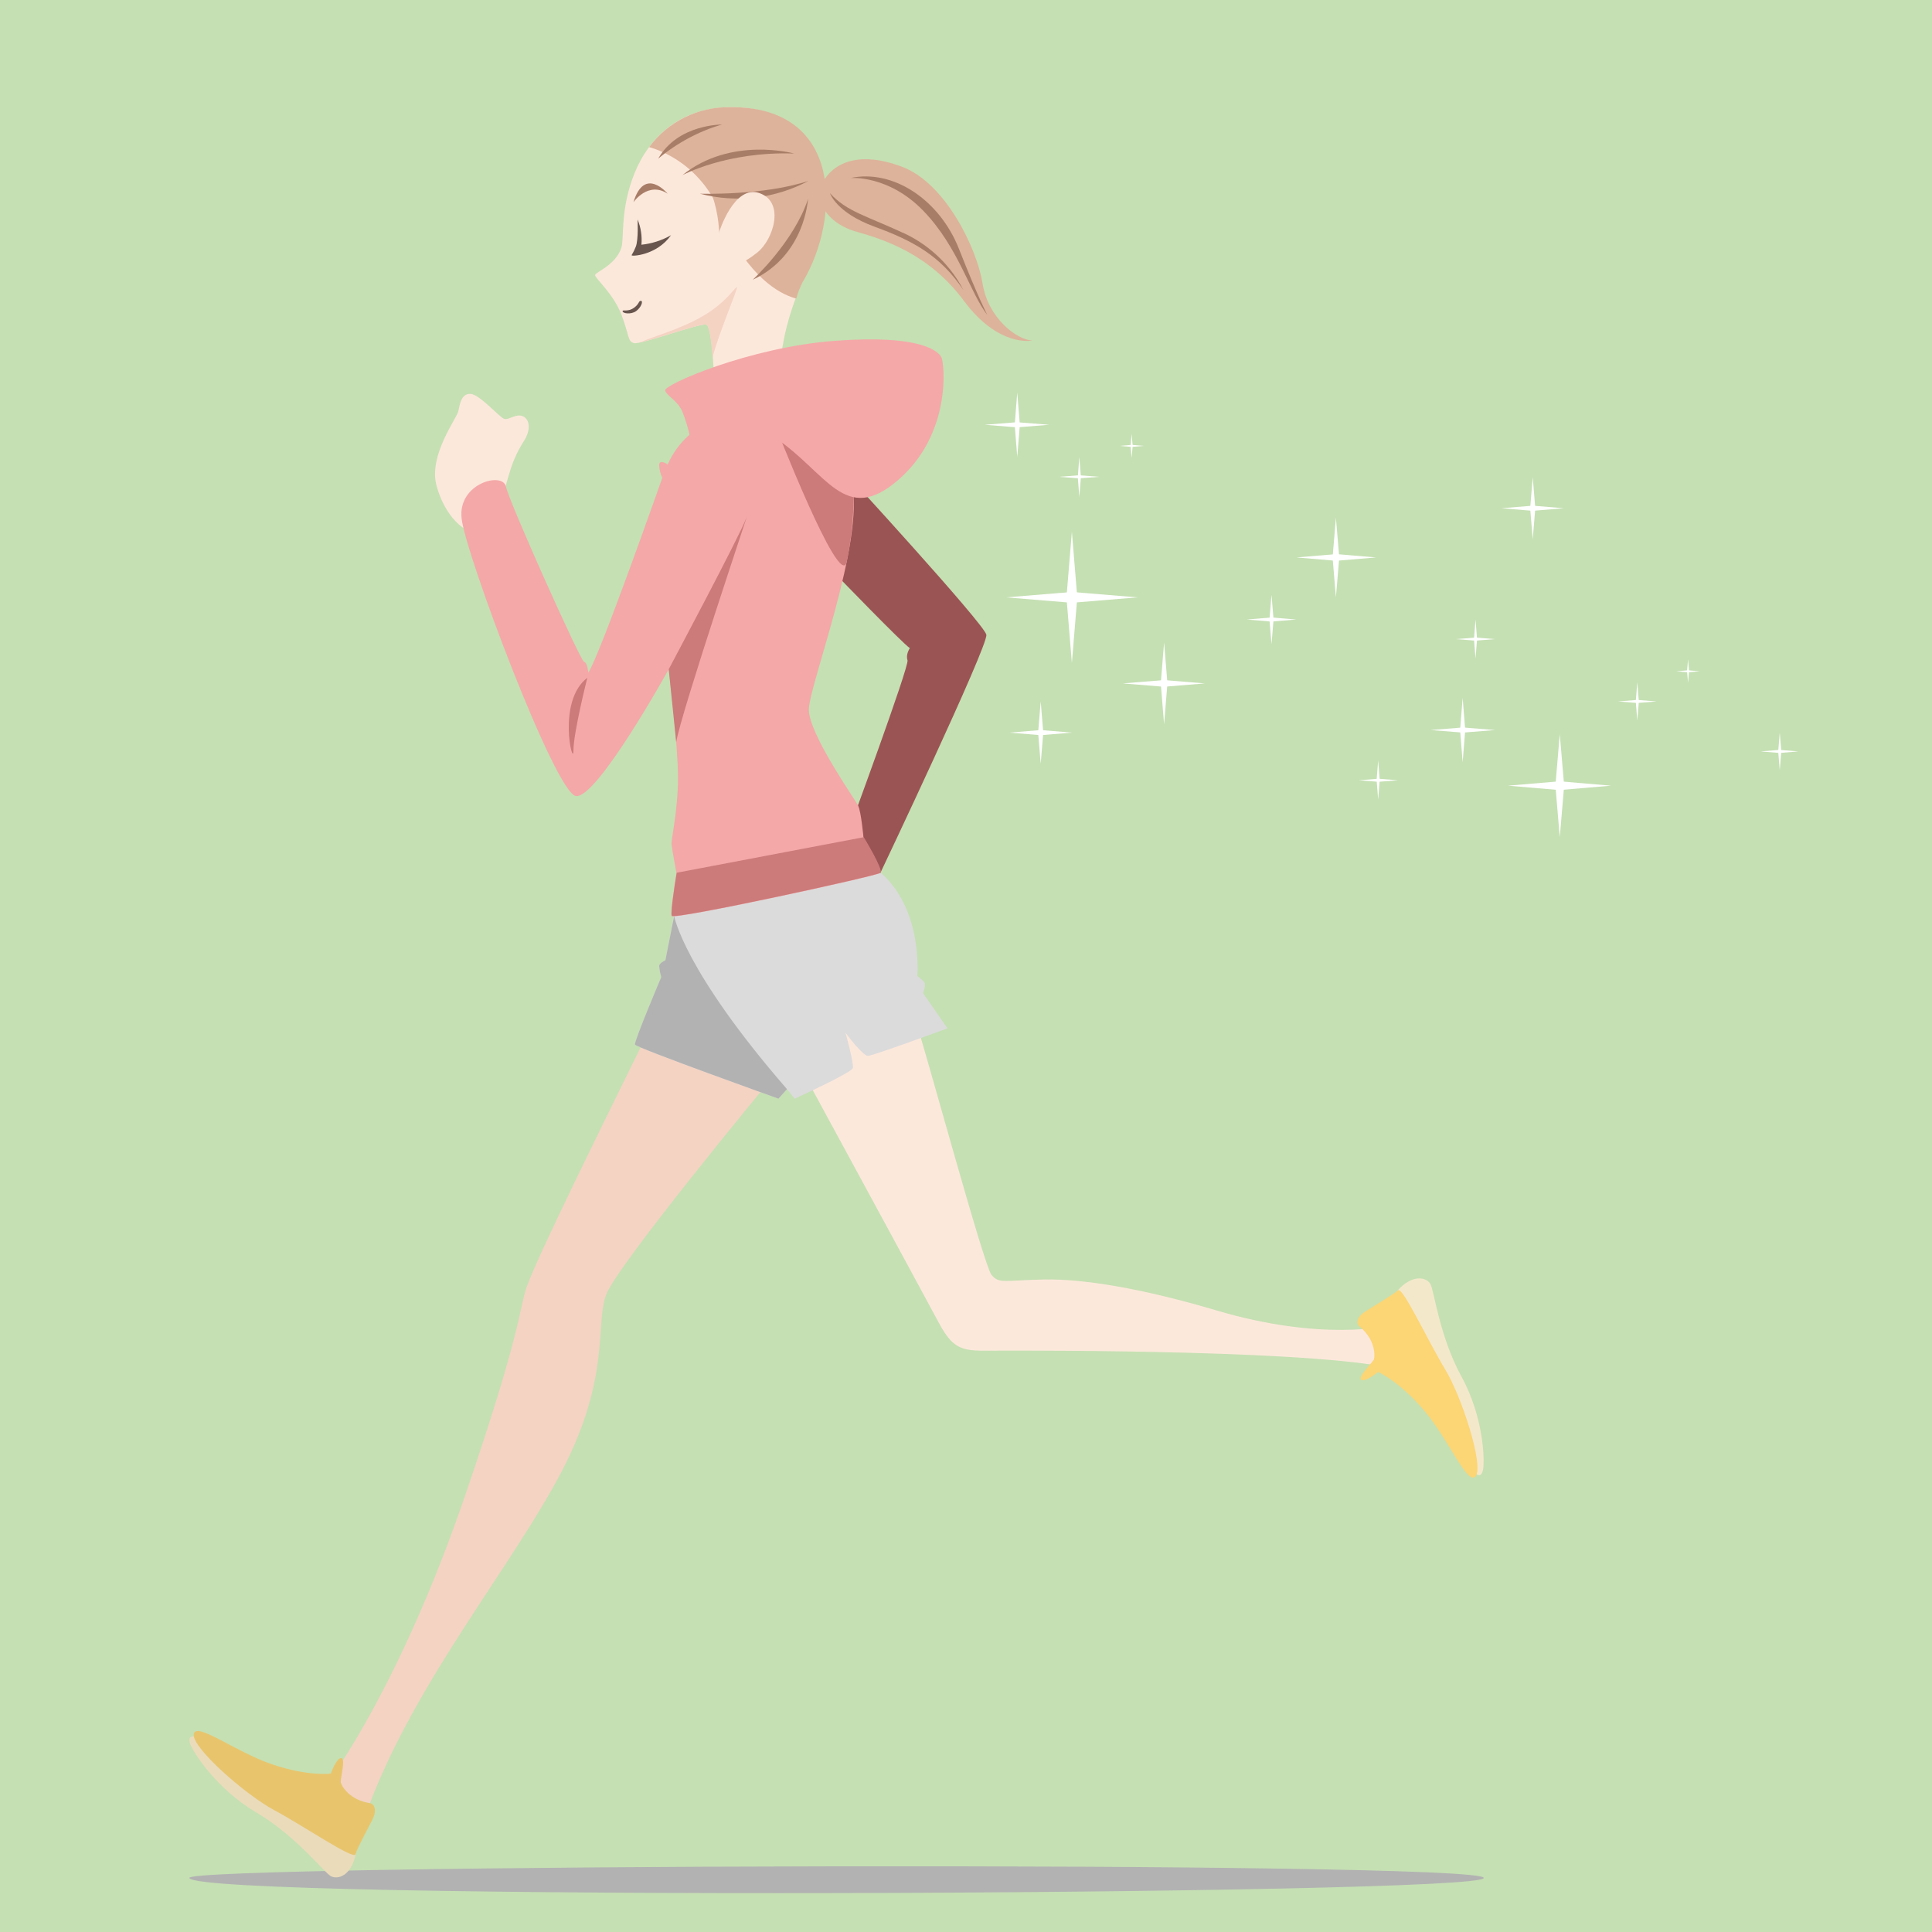<?xml version="1.0" encoding="utf-8"?>
<!-- Generator: Adobe Illustrator 24.0.3, SVG Export Plug-In . SVG Version: 6.00 Build 0)  -->
<svg version="1.1" id="レイヤー_1" xmlns="http://www.w3.org/2000/svg" xmlns:xlink="http://www.w3.org/1999/xlink" x="0px"
	 y="0px" viewBox="0 0 750 750" style="enable-background:new 0 0 750 750;" xml:space="preserve">
<style type="text/css">
	.st0{fill:#C5E0B3;}
	.st1{fill:#B2B2B2;}
	.st2{fill:#FCE8DB;}
	.st3{fill:#F4D3C3;}
	.st4{fill:#DBDBDB;}
	.st5{fill:#9B5454;}
	.st6{fill:#F4A8A8;}
	.st7{fill:#DDB39B;}
	.st8{fill:#A87D67;}
	.st9{fill:#68554D;}
	.st10{fill:#CC7A7A;}
	.st11{fill:#EADBBB;}
	.st12{fill:#E8C56D;}
	.st13{fill:#F4E8CB;}
	.st14{fill:#FCD575;}
	.st15{fill:#FFFFFF;}
	.st16{fill:none;}
</style>
<g id="_3">
	<path class="st0" d="M0,0h750v750H0V0z"/>
	<path class="st1" d="M73.5,729c-1.1-5.2,501.6-6.8,502.5,0S75.3,737.9,73.5,729z"/>
	<path class="st2" d="M312.9,418.4c0,0,45.2,83.2,51.6,95.2s10.5,10.7,24.5,10.7c14,0,127.7-0.3,154.7,7.7l-4.5-17.4
		c0,0-25.6,6.4-67-5.9c-28.3-8.4-51.3-12.3-66.9-12c-15.6,0.3-17.4,1.8-20.4-1.8s-25.5-87-31-103.9
		C348.4,374.2,301.9,382.9,312.9,418.4L312.9,418.4z"/>
	<path class="st3" d="M298.1,420.4c0,0-58.5,70.7-62.8,82.2c-4.3,11.5,1.8,31.7-16.9,67.9S162,651.7,143.6,700
		c-6.4-0.8-11.8-5-14.3-11c0,0,26.3-35.7,51-107.7c21.8-63.4,21.4-73.5,24-81.2s13-29.9,46.5-97.8L298.1,420.4z"/>
	<path class="st4" d="M261.6,355.6l-3.3,17.2c0,0-2.4,1-2.4,2.2c0.1,1.5,0.4,2.9,0.8,4.3c0,0-10.6,25-10.2,26.2s55.7,21,55.7,21
		l3.3-3.7l3,3.7c0,0,22.2-10.1,22.6-11.9c0.4-1.8-3-14.4-3-14s6.9,9.3,8.8,9.3c1.9,0,30.9-10.7,30.9-10.7l-9.5-13.7
		c0,0,1.3-3.2,0.5-4.2c-0.8-0.9-1.7-1.7-2.7-2.4c0,0,2.3-25.7-14.2-40.1C325.4,324.3,263,348.3,261.6,355.6L261.6,355.6z"/>
	<path class="st5" d="M324.9,223.4c0,0,25.5,26.4,28.3,28.2c0,0-1.7,2.5-0.9,4.7c0.8,2.1-23.4,67.7-23.4,67.7l-0.6,7.3l13.4,7.7
		c0,0,42-88.4,41.2-92.6c-0.8-4.2-56.1-64.4-56.1-64.4L324.9,223.4z"/>
	<path class="st2" d="M197.6,184.2c1.2-4.4,3-8.5,5.4-12.4c3.3-4.8,2.7-9,0-10.2c-2.7-1.2-5.5,1.6-7.3,1c-1.8-0.6-9.6-9.6-13.1-9.7
		c-3.6-0.1-4.1,4.1-4.7,6.8c-0.6,2.7-11.5,17-8.5,28.6s11.2,20,17.7,18.4C193.5,205.1,193.9,196,197.6,184.2z"/>
	<path class="st6" d="M267.4,169c-3.5,3.1-6.3,7-8.2,11.3c0,0-3-2.1-3.3,0c0,1.8,0.4,3.5,1.2,5.2c0,0-24.1,68.6-28.7,75.6
		c0,0-0.4-4-1.7-4.2s-29.1-62.1-30.3-68c-1.2-5.9-18.8-1.3-17.2,12.4c1.5,13.8,36.2,106.2,44.3,107.7s36.1-49.2,36.1-49.2
		s3.6,29.1,3.6,42s-2.7,24-2.5,26c0.2,2,1.9,11.1,1.9,11.1s-2.5,15-1.9,16.7s79.9-15.5,81-16.7c1.1-1.2-6.5-13.8-6.5-13.8
		s-0.9-10.1-2.1-12.4C332,310.4,314,285,314,275.5c0-9.5,21.8-64.9,16.7-88.5S286.7,153.3,267.4,169L267.4,169z"/>
	<path class="st2" d="M283.5,41.6c-19.1,0.1-31.5,11.5-37.2,25.7s-3.9,25.3-5.1,28.9c-2.2,6.8-10.1,9.4-10.2,10.6
		c0,1.2,7.2,7.3,10.3,15.5c3.1,8.2,2.3,10.2,4.8,10.9c2.5,0.7,25.6-7.9,28.1-7.2c2.5,0.7,3.1,24,3.1,24l25.5-5.2
		c0,0-0.3-15.5,8.7-35.3S327.3,41.3,283.5,41.6L283.5,41.6z"/>
	<path class="st7" d="M283.5,41.6c-12.4-0.2-24.1,5.5-31.5,15.5c6.9,2,23.2,9,30,31.8c10.8,21,22.5,25.8,27.1,27
		c0.6-2.2,1.5-4.3,2.5-6.4C326.3,84.8,327.3,41.3,283.5,41.6z"/>
	<path class="st7" d="M275.8,73.9c2.4,6.3,3.6,13.1,3.4,19.8c0.5-4.9,2.3-9.7,5-13.8C288.9,72.6,275.8,73.9,275.8,73.9L275.8,73.9z"
		/>
	<path class="st8" d="M255.5,61.6c7.3-6.1,15.7-10.6,24.8-13.3C280.3,48.4,263.2,48.1,255.5,61.6z M264.9,68c0,0,17.1-9.3,43.4-8.4
		C308.3,59.6,283.7,52.8,264.9,68z M271.7,75.2c0,0,24.8,0.8,42.2-5C301,77.1,285.9,78.9,271.7,75.2z M292.2,108.6
		c0,0,16-14.7,21.5-31.4C313.6,77.2,312.7,99,292.2,108.6z"/>
	<path class="st2" d="M279.1,90.3c0,0,5.8-18.9,15.8-15.3s5.2,18.2-0.9,23c-6,4.8-10.2,6.2-12.6,2.1S277.9,93.6,279.1,90.3z"/>
	<path class="st7" d="M321.9,67.3c3.4-3.6,11.6-8.9,28.4-2.5c16.7,6.3,28.9,31.6,31.1,45.1c2.1,13.6,13.3,22,19.3,22.3
		c0,0-13,2.8-26.5-15.4S343.3,93,332.3,89.9C320.2,86.4,313.9,75.9,321.9,67.3z"/>
	<path class="st8" d="M322.2,75c0,0,2.3,7.5,17.3,13c15,5.5,25.5,11.2,34.5,24.6c-4.9-9.4-12.6-16.9-22.1-21.6
		C336.5,83.8,328.7,82.2,322.2,75z"/>
	<path class="st8" d="M330.2,69.1c0,0,14.7-1.3,28.3,12.8s18,31.7,24.8,40.4c0,0-3.4-6.3-11-25.6S346.6,65.6,330.2,69.1L330.2,69.1z
		"/>
	<path class="st9" d="M247.5,85.2c0,0,0.4,7.9-0.7,10.6c-1.1,2.7-1.5,2.8-1.6,3.3c-0.1,0.5,9.7,0.1,15.3-7.8
		c-3.5,2-7.5,3.3-11.5,3.7C249.3,91.7,248.8,88.3,247.5,85.2z M241.7,120.7c0.1-0.5,2.2,0.4,4.4-1.2s1.7-2.7,2.7-2.7s0.1,2.6-1.9,4
		S241.5,121.7,241.7,120.7z"/>
	<path class="st10" d="M300.3,163.5l31.1,29.4c-0.1,8.5-1,16.9-2.7,25.2C326,229.8,300.3,163.5,300.3,163.5z"/>
	<path class="st6" d="M267.9,169.8c-0.7-3.4-1.7-6.7-3-10c-1.9-4.4-6-6-6.7-8.2c-0.7-2.2,32.6-16.8,65.9-19.3s40.2,4,41.4,6.5
		c1.1,2.5,4,29.5-16.8,47.5s-27.6-2.9-48-16.5C280.2,156.1,267.9,169.8,267.9,169.8z"/>
	<path class="st10" d="M259.6,259.8c0,0,27.8-52.2,30.2-58.9c2.4-6.8-25.4,75.6-27.3,87.2L259.6,259.8z M228,263.1
		c0,0-5.4,21.3-5.4,28.3S216,272.3,228,263.1z"/>
	<path class="st1" d="M258.3,372.8c0,0-2.4,1-2.4,2.2c0.1,1.5,0.4,2.9,0.8,4.3c0,0-10.6,25-10.2,26.2s55.7,21,55.7,21l3.3-3.7
		c-40.2-46.3-43.8-67.2-43.8-67.2L258.3,372.8z"/>
	<path class="st3" d="M286.1,111.5c-0.4-0.6-4,5.8-13.1,11.1c-9.1,5.3-18.1,7.5-24.8,10.4c6.4-1.3,23.8-7.5,25.9-7
		c1.3,0.3,2.1,6.7,2.5,12.9C278.4,131,286.5,112,286.1,111.5z"/>
	<path class="st11" d="M75.3,674c-0.4,0.2-2.5-0.3-1.5,2.9c1,3.1,10.1,17.5,25.7,26.7s26.2,23.2,28.9,24.7c2.7,1.5,8-0.1,9.7-8.5
		C139.7,711.3,75.3,674,75.3,674z"/>
	<path class="st12" d="M143.6,700c1.9,0.3,2.5,2.8,1.4,5.4s-6.4,12-7,14.4c-0.6,2.4-20-10.9-31.2-16.9
		c-11.2-5.9-32.2-24.3-31.6-29.6c0.6-5.3,16.2,6.8,30.4,11.6c14.2,4.8,22.8,3.6,22.8,3.6s2.3-6.3,4.1-6s-0.5,8.3-0.2,9.5
		S135.5,698.7,143.6,700z"/>
	<path class="st13" d="M573,572.3c0.5,0,2,1.5,2.7-1.7s0.4-20.2-8.3-36.1c-8.7-15.9-10.6-33.3-12.1-36c-1.5-2.7-6.9-4-12.7,2.4
		C536.8,507.2,573,572.3,573,572.3z"/>
	<path class="st14" d="M527.7,514.9c-1.5-1.2-0.7-3.7,1.6-5.3c2.3-1.6,11.7-7.1,13.4-8.7c1.7-1.7,11.6,19.6,18.2,30.5
		c6.6,10.8,15.1,37.4,12,41.6c-3.1,4.2-10.4-14.1-20.1-25.5S535,532.6,535,532.6s-5.2,4.2-6.6,3c-1.4-1.2,4.7-6.9,5-8
		C533.7,526.4,534.1,520.1,527.7,514.9L527.7,514.9z"/>
	<path class="st8" d="M245.9,78.5c0,0,5.7-8.3,13.3-3.3C259.2,75.2,250.2,64.3,245.9,78.5z"/>
	<path class="st10" d="M260.8,355.5c0.6,1.7,79.8-15.5,81-16.7c1.2-1.2-6.5-13.8-6.5-13.8l-72.6,13.8
		C261.8,344.2,260.3,354.3,260.8,355.5z"/>
	<path class="st15" d="M416.1,229.8l-25.5,2.1l25.5,2.1l25.5-2.1L416.1,229.8z"/>
	<path class="st15" d="M418.2,231.9l-2.1-25.5l-2.1,25.5l2.1,25.5L418.2,231.9z M451.8,264l-15.9,1.3l15.9,1.3l15.9-1.3L451.8,264z"
		/>
	<path class="st15" d="M453.2,265.3l-1.3-15.9l-1.3,15.9l1.3,15.9L453.2,265.3z M518.7,215.1l-15.4,1.3l15.4,1.3l15.5-1.3
		L518.7,215.1z"/>
	<path class="st15" d="M519.9,216.4l-1.3-15.4l-1.3,15.4l1.3,15.5L519.9,216.4z M493.6,239.7l-9.6,0.8l9.6,0.8l9.6-0.8L493.6,239.7z
		"/>
	<path class="st15" d="M494.4,240.5l-0.8-9.6l-0.8,9.6l0.8,9.6L494.4,240.5z M605.4,306.7l20-1.7l-20-1.7l-20,1.7L605.4,306.7z"/>
	<path class="st15" d="M603.8,305l1.7,20l1.7-20l-1.7-20L603.8,305z M567.9,284.4l12.5-1l-12.5-1l-12.5,1L567.9,284.4z"/>
	<path class="st15" d="M566.8,283.4l1,12.5l1-12.5l-1-12.5L566.8,283.4z M404,285.4l12.1-1l-12.1-1l-12.1,1L404,285.4z"/>
	<path class="st15" d="M403,284.4l1,12.1l1-12.1l-1-12.1L403,284.4z M535.1,303.5l7.6-0.6l-7.6-0.6l-7.6,0.6L535.1,303.5z"/>
	<path class="st15" d="M534.4,302.8l0.6,7.6l0.6-7.6l-0.6-7.6L534.4,302.8z M394.8,163.9l-12.5,1l12.5,1l12.5-1L394.8,163.9z"/>
	<path class="st15" d="M395.9,164.9l-1-12.5l-1,12.5l1,12.5L395.9,164.9z M418.9,184.5l-7.8,0.6l7.8,0.6l7.8-0.6L418.9,184.5z"/>
	<path class="st15" d="M419.6,185.2l-0.6-7.8l-0.6,7.8l0.6,7.8L419.6,185.2z M572.8,247.5l-7.6,0.6l7.6,0.6l7.5-0.6L572.8,247.5z"/>
	<path class="st15" d="M573.4,248.1l-0.6-7.6l-0.6,7.6l0.6,7.5L573.4,248.1z M439.3,172.7l-4.7,0.4l4.7,0.4l4.7-0.4L439.3,172.7z"/>
	<path class="st15" d="M439.7,173.1l-0.4-4.7l-0.4,4.7l0.4,4.7L439.7,173.1z M595,196.3l-12.1,1l12.1,1l12.1-1L595,196.3z"/>
	<path class="st15" d="M596,197.3l-1-12.1l-1,12.1l1,12.1L596,197.3z M635.6,271.7l-7.5,0.6l7.5,0.6l7.5-0.6L635.6,271.7z"/>
	<path class="st15" d="M636.2,272.3l-0.6-7.5l-0.6,7.5l0.6,7.5L636.2,272.3z M690.8,291.1l-7.3,0.6l7.3,0.6l7.3-0.6L690.8,291.1z"/>
	<path class="st15" d="M691.5,291.7l-0.6-7.3l-0.6,7.3l0.6,7.3L691.5,291.7z M655.3,260.2l-4.6,0.4l4.6,0.4l4.6-0.4L655.3,260.2z"/>
	<path class="st15" d="M655.7,260.5l-0.4-4.6l-0.4,4.6l0.4,4.6L655.7,260.5z"/>
</g>
<path id="_4" class="st16" d="M0,0h750v750H0V0z"/>
</svg>
